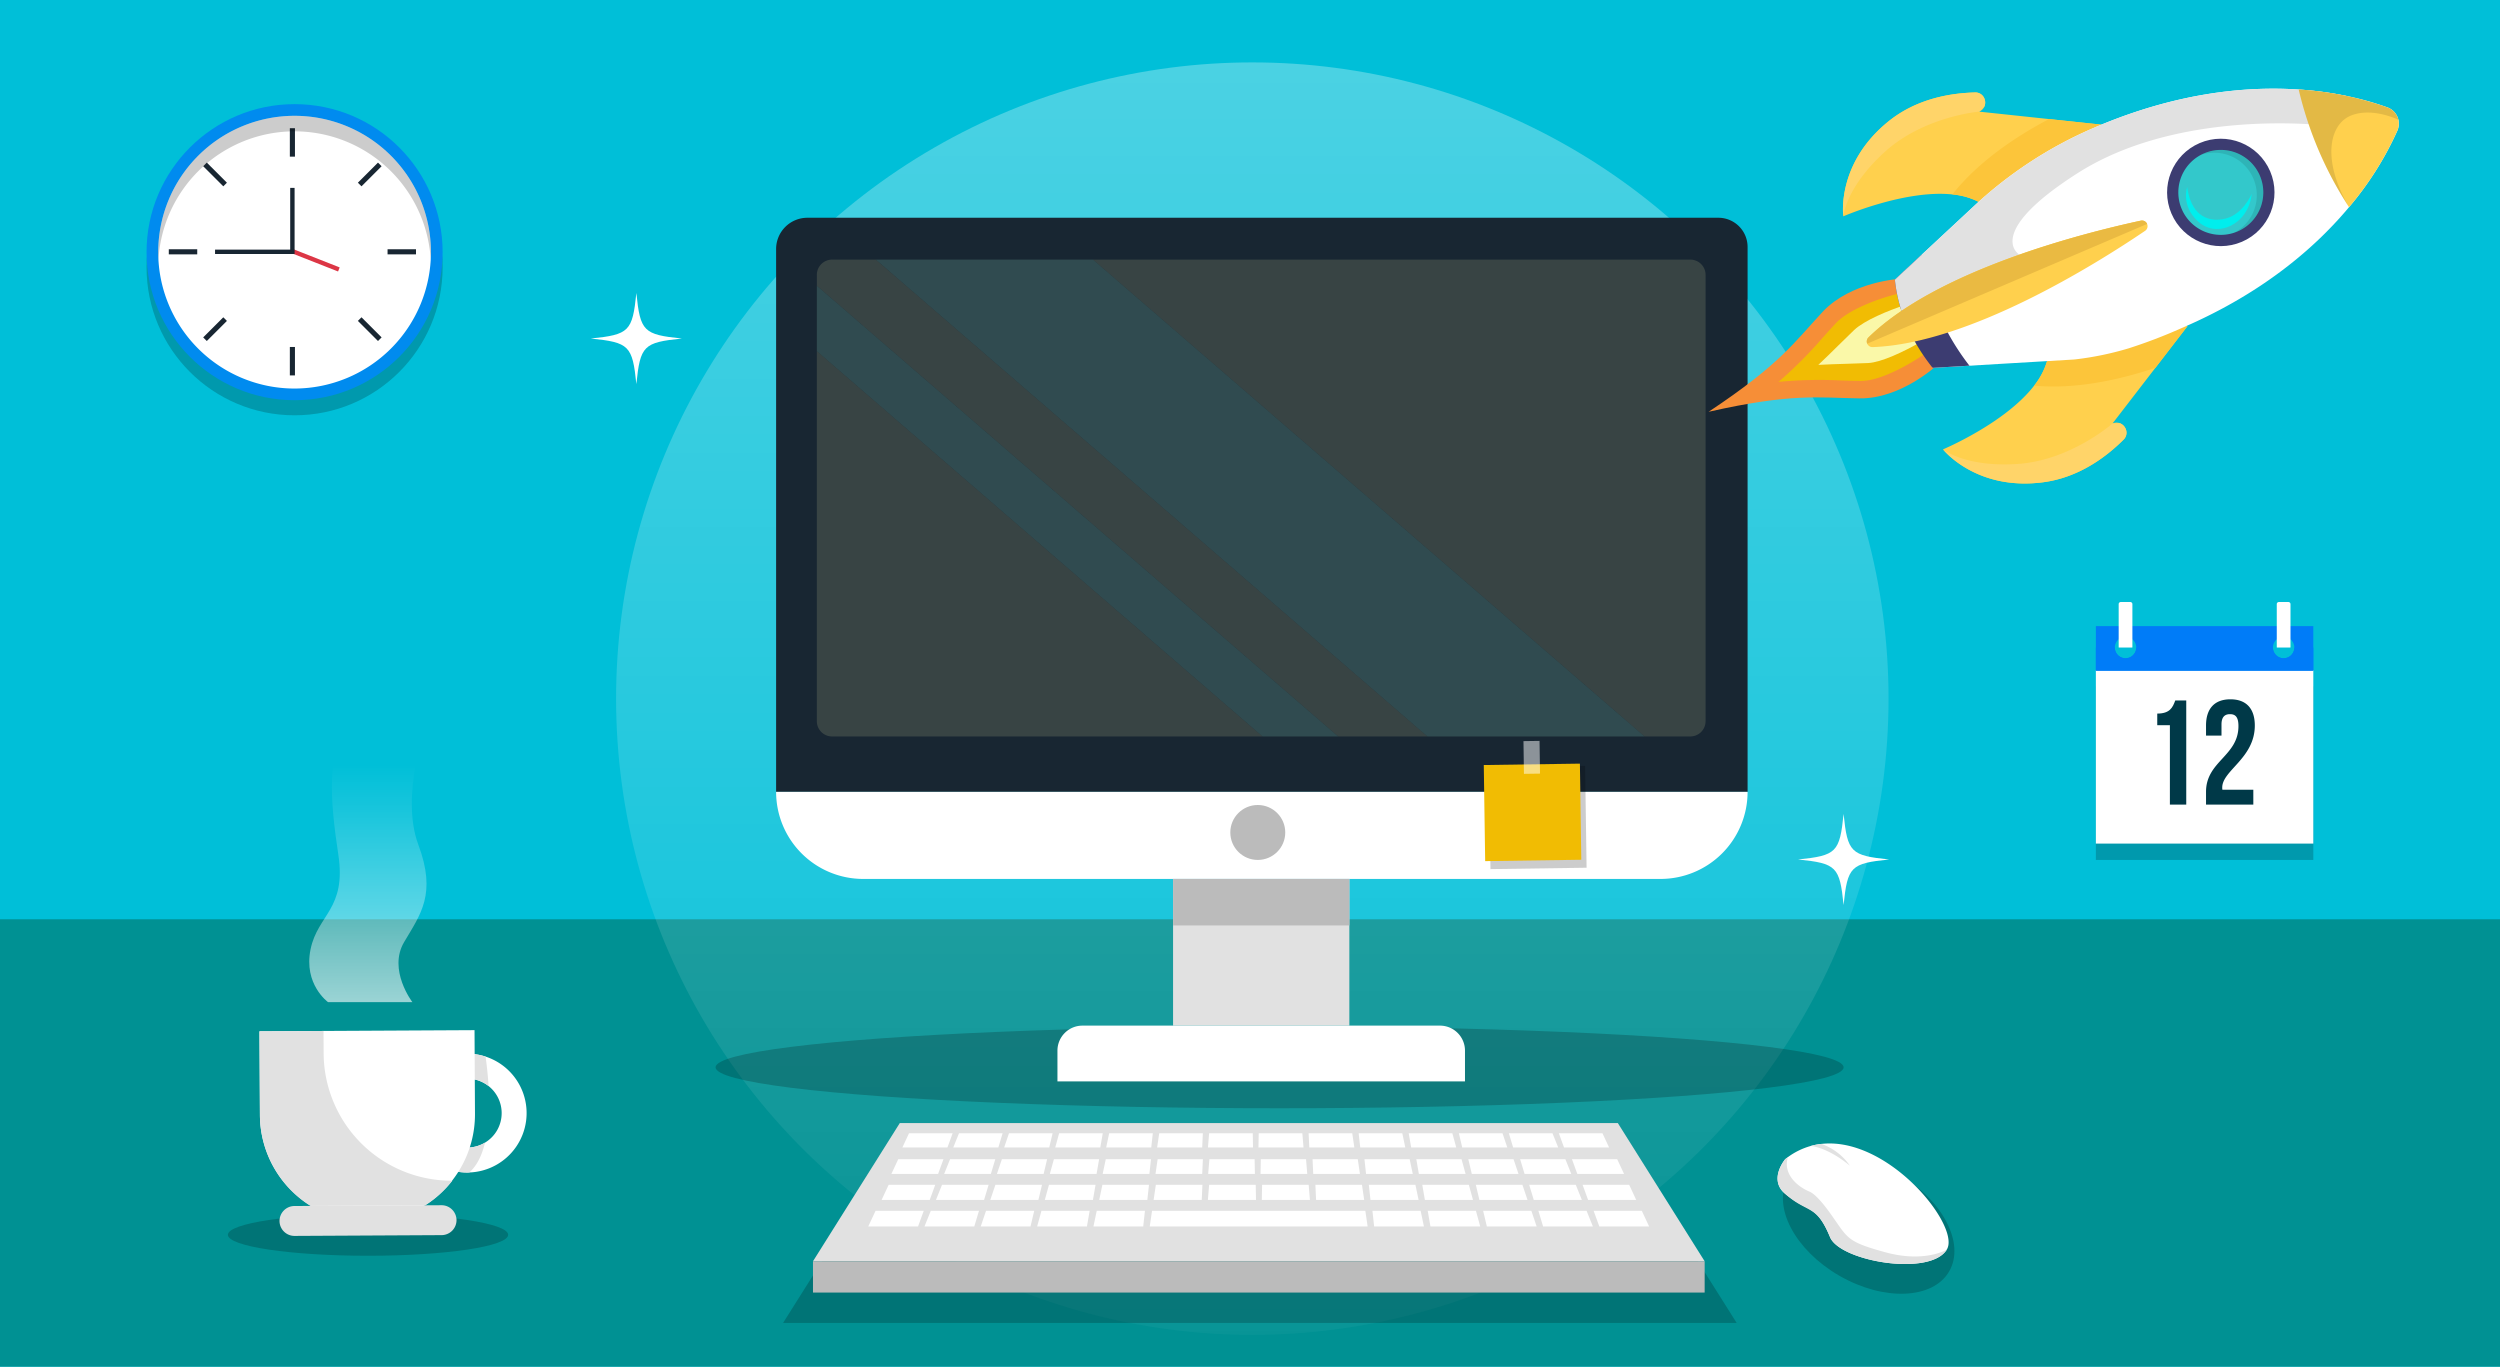 <svg id="Layer_2" data-name="Layer 2" xmlns="http://www.w3.org/2000/svg" xmlns:xlink="http://www.w3.org/1999/xlink" viewBox="0 0 1200 656"><defs><style>.cls-1{fill:#00bfd8;}.cls-2{fill:#009193;}.cls-3{opacity:0.2;}.cls-17,.cls-4{fill:#fff;}.cls-5{fill:#e1e1e1;}.cls-6{fill:url(#Degradado_sin_nombre_4);}.cls-7{fill:#007cf8;}.cls-8{fill:#003948;}.cls-9{fill:#008bef;}.cls-10{fill:#182632;}.cls-11{fill:#dc3645;}.cls-12{opacity:0.8;fill:url(#Degradado_sin_nombre_4-2);}.cls-13{fill:#bbb;}.cls-14{fill:#384444;}.cls-15{fill:#436867;opacity:0.57;}.cls-16{fill:#f1bc03;}.cls-17{opacity:0.5;}.cls-18{fill:#f68e37;}.cls-19{fill:#faf8a8;}.cls-20{fill:#ffd04d;}.cls-21{fill:#ffd469;}.cls-22{fill:#fcc53a;}.cls-23{fill:#3c3c71;}.cls-24{fill:#eaba42;}.cls-25{fill:#33c8cb;}.cls-26{opacity:0.1;}.cls-27{fill:#00eeed;}.cls-28{opacity:0.11;}</style><linearGradient id="Degradado_sin_nombre_4" x1="176.648" y1="546.724" x2="176.648" y2="367.08" gradientUnits="userSpaceOnUse"><stop offset="0" stop-color="#fff"/><stop offset="0.216" stop-color="#fff" stop-opacity="0.763"/><stop offset="0.604" stop-color="#fff" stop-opacity="0.356"/><stop offset="0.874" stop-color="#fff" stop-opacity="0.1"/><stop offset="1" stop-color="#fff" stop-opacity="0"/></linearGradient><linearGradient id="Degradado_sin_nombre_4-2" x1="601.111" y1="-994.248" x2="601.111" y2="729.523" xlink:href="#Degradado_sin_nombre_4"/></defs><title>video-frame</title><rect class="cls-1" width="1200" height="656"/><rect class="cls-2" y="441.26" width="1200" height="214.74"/><ellipse class="cls-3" cx="176.649" cy="592.705" rx="67.263" ry="10.061"/><path class="cls-4" d="M233.067,507.159a28.523,28.523,0,1,0-8.664,55.649c0.3,0,.584-0.011.873-0.019A28.523,28.523,0,0,0,233.067,507.159Zm-0.25,41.289A16.545,16.545,0,1,1,240.8,534.2,16.493,16.493,0,0,1,232.817,548.448Z"/><path class="cls-5" d="M224.339,550.839a16.493,16.493,0,0,0,8.478-2.39c-1.426,5.887-3.792,11.025-7.541,14.341-0.289.009-.577,0.017-0.873,0.019a28.522,28.522,0,1,1,8.664-55.649c0.446,3.089,1.093,8.19,1.442,14.144A16.55,16.55,0,1,0,224.339,550.839Z"/><path class="cls-4" d="M227.775,494.472l0.216,40.308a51.616,51.616,0,0,1-103.23.554l-0.217-40.308Z"/><path class="cls-5" d="M211.991,592.862l-70.607.379a7.2,7.2,0,0,1-7.217-7.14h0a7.2,7.2,0,0,1,7.14-7.216l70.607-.379a7.2,7.2,0,0,1,7.217,7.14h0A7.2,7.2,0,0,1,211.991,592.862Z"/><path class="cls-5" d="M217.123,566.74a51.706,51.706,0,0,1-12.941,11.807l-55.143.3a51.64,51.64,0,0,1-24.278-43.509l-0.217-40.308,30.747-.165,0.058,10.765a61.445,61.445,0,0,0,61.774,61.114h0Z"/><path class="cls-6" d="M157.46,481.03s-11.851-8.57-8.394-25.359,17.283-19.258,13.332-45.429-5.926-49.873,5.432-63.7h37.034s-12.962,35.183-4.074,58.885,1.053,33.454-6.819,46.787,3.979,28.815,3.979,28.815H157.46Z"/><rect class="cls-3" x="1006.013" y="329.498" width="104.377" height="83.269"/><rect class="cls-4" x="1006.013" y="321.654" width="104.377" height="83.269"/><path class="cls-7" d="M1006.014,300.546v21.368h104.372V300.546H1006.014Zm14.247,15.416a5.145,5.145,0,0,1-5.143-5.137v-0.006a5.136,5.136,0,0,1,10.273,0v0.006A5.134,5.134,0,0,1,1020.261,315.962Zm75.885,0a5.139,5.139,0,0,1-5.137-5.137v-0.006a5.136,5.136,0,0,1,10.273,0v0.006A5.135,5.135,0,0,1,1096.146,315.962Z"/><path class="cls-7" d="M1110.387,310.825v11.088H1006.014V310.825h9.1a5.136,5.136,0,1,0,10.273,0h65.618a5.136,5.136,0,1,0,10.273,0h9.1Z"/><path class="cls-4" d="M1017.963,288.974h4.586a1,1,0,0,1,1,1v20.7a0.151,0.151,0,0,1-.151.151h-6.284a0.151,0.151,0,0,1-.151-0.151v-20.7A1,1,0,0,1,1017.963,288.974Z"/><path class="cls-4" d="M1093.853,288.974h4.586a1,1,0,0,1,1,1v20.7a0.151,0.151,0,0,1-.151.151H1093a0.151,0.151,0,0,1-.151-0.151v-20.7A1,1,0,0,1,1093.853,288.974Z"/><path class="cls-8" d="M1035.479,342.519c6.068,0,7.424-2.927,8.638-6.282h5.283v49.972h-7.853V348.087h-6.068v-5.568Z"/><path class="cls-8" d="M1070.386,342.8c-2.5,0-4.069,1.356-4.069,4.926v5.354h-7.424V348.23c0-8,4-12.565,11.707-12.565s11.708,4.569,11.708,12.565c0,15.705-15.634,21.559-15.634,29.769a5.419,5.419,0,0,0,.071,1.071h14.849v7.139h-22.7v-6.139c0-14.706,15.562-17.133,15.562-31.553C1074.455,344.018,1072.885,342.8,1070.386,342.8Z"/><g class="cls-3"><circle cx="141.401" cy="128.289" r="71.055"/></g><circle class="cls-9" cx="141.401" cy="121.043" r="71.055"/><path class="cls-4" d="M141.4,186.5a65.455,65.455,0,1,1,65.455-65.455A65.529,65.529,0,0,1,141.4,186.5Z"/><rect class="cls-10" x="139.125" y="61.539" width="2.45" height="13.651"/><rect class="cls-10" x="139.125" y="166.547" width="2.45" height="13.651"/><rect class="cls-10" x="81.021" y="119.643" width="13.651" height="2.45"/><rect class="cls-10" x="186.029" y="119.643" width="13.651" height="2.45"/><rect class="cls-10" x="170.651" y="82.517" width="13.651" height="2.45" transform="translate(-7.233 150.022) rotate(-45)"/><rect class="cls-10" x="96.399" y="156.769" width="13.651" height="2.45" transform="translate(-81.485 119.266) rotate(-45)"/><rect class="cls-10" x="102" y="76.917" width="2.45" height="13.651" transform="translate(-28.981 97.518) rotate(-45)"/><rect class="cls-10" x="176.251" y="151.168" width="2.45" height="13.651" transform="translate(-59.738 171.756) rotate(-44.997)"/><g class="cls-3"><path d="M206.855,121.043q0,1.88-.105,3.738a65.456,65.456,0,0,0-130.7,0q-0.105-1.858-.105-3.738A65.455,65.455,0,0,1,206.855,121.043Z"/></g><rect class="cls-11" x="150.032" y="112.344" width="2.1" height="24.874" transform="translate(-20.375 219.643) rotate(-68.508)"/><polygon class="cls-10" points="141.401 121.918 103.224 121.918 103.224 119.818 139.3 119.818 139.3 90.185 141.401 90.185 141.401 121.918"/><circle class="cls-12" cx="601.111" cy="335.342" r="305.387"/><ellipse class="cls-3" cx="614.205" cy="512.318" rx="270.723" ry="19.646"/><path class="cls-10" d="M387.556,104.522H824.818a14.023,14.023,0,0,1,14.023,14.023V380.087a0,0,0,0,1,0,0H372.533a0,0,0,0,1,0,0V119.545A15.023,15.023,0,0,1,387.556,104.522Z"/><path class="cls-4" d="M797.04,421.888H414.334a41.8,41.8,0,0,1-41.8-41.8H838.842A41.8,41.8,0,0,1,797.04,421.888Z"/><rect class="cls-5" x="563.074" y="421.888" width="84.617" height="70.413"/><rect class="cls-13" x="563.074" y="421.888" width="84.617" height="22.321"/><path class="cls-4" d="M519.573,492.3h171.62a12,12,0,0,1,12,12v14.785a0,0,0,0,1,0,0H507.573a0,0,0,0,1,0,0V504.3A12,12,0,0,1,519.573,492.3Z"/><path class="cls-14" d="M399.388,124.611a7.326,7.326,0,0,0-7.3,7.305v5.248L642.308,353.5H685.15L420.4,124.611H399.388Z"/><path class="cls-14" d="M392.083,217.1V346.2a7.327,7.327,0,0,0,7.3,7.305H606.017L392.083,168.541V217.1Z"/><path class="cls-14" d="M811.378,124.611H524.627L789.372,353.5h22.006a7.327,7.327,0,0,0,7.305-7.305V131.916A7.327,7.327,0,0,0,811.378,124.611Z"/><polygon class="cls-15" points="505.447 124.611 420.404 124.611 685.15 353.504 710.226 353.504 789.372 353.504 524.627 124.611 505.447 124.611"/><polygon class="cls-15" points="392.083 168.541 606.017 353.504 642.308 353.504 392.083 137.164 392.083 168.541"/><circle class="cls-13" cx="603.735" cy="399.585" r="13.187"/><rect class="cls-3" x="715.067" y="367.941" width="46.144" height="48.897" transform="translate(-5.601 10.723) rotate(-0.829)"/><rect class="cls-16" x="712.546" y="366.876" width="46.144" height="46.139" transform="translate(-5.565 10.683) rotate(-0.829)"/><rect class="cls-17" x="731.378" y="355.682" width="7.714" height="15.711" transform="translate(-5.176 10.662) rotate(-0.828)"/><polygon class="cls-3" points="833.596 635 375.881 635 436.32 539.059 773.157 539.059 833.596 635"/><polygon class="cls-5" points="818.23 605.404 390.232 605.404 431.912 539.059 776.55 539.059 818.23 605.404"/><rect class="cls-13" x="390.232" y="605.404" width="427.998" height="15.025"/><polygon class="cls-4" points="454.779 550.771 433.15 550.771 436.32 543.971 457.261 543.971 454.779 550.771"/><polygon class="cls-4" points="457.579 550.771 460.314 543.971 481.256 543.971 479.208 550.771 457.579 550.771"/><polygon class="cls-4" points="482.008 550.771 484.308 543.971 505.25 543.971 503.637 550.771 482.008 550.771"/><polygon class="cls-4" points="506.516 550.771 508.382 543.971 529.324 543.971 528.145 550.771 506.516 550.771"/><polygon class="cls-4" points="530.972 550.771 532.403 543.971 553.344 543.971 552.601 550.771 530.972 550.771"/><polygon class="cls-4" points="555.428 550.771 556.423 543.971 577.365 543.971 577.056 550.771 555.428 550.771"/><polygon class="cls-4" points="579.82 550.771 580.381 543.971 601.322 543.971 601.449 550.771 579.82 550.771"/><polygon class="cls-4" points="604.058 550.771 604.184 543.971 625.126 543.971 625.687 550.771 604.058 550.771"/><polygon class="cls-4" points="628.451 550.771 628.142 543.971 649.083 543.971 650.079 550.771 628.451 550.771"/><polygon class="cls-4" points="652.906 550.771 652.163 543.971 673.104 543.971 674.535 550.771 652.906 550.771"/><polygon class="cls-4" points="677.362 550.771 676.183 543.971 697.125 543.971 698.99 550.771 677.362 550.771"/><polygon class="cls-4" points="701.87 550.771 700.257 543.971 721.199 543.971 723.499 550.771 701.87 550.771"/><polygon class="cls-4" points="726.299 550.771 724.251 543.971 745.193 543.971 747.928 550.771 726.299 550.771"/><polygon class="cls-4" points="750.728 550.771 772.357 550.771 769.187 543.971 748.246 543.971 750.728 550.771"/><polygon class="cls-4" points="450.289 563.482 427.865 563.482 431.151 556.431 452.863 556.431 450.289 563.482"/><polygon class="cls-4" points="453.192 563.482 456.028 556.431 477.739 556.431 475.616 563.482 453.192 563.482"/><polygon class="cls-4" points="478.52 563.482 480.904 556.431 502.616 556.431 500.943 563.482 478.52 563.482"/><polygon class="cls-4" points="503.929 563.482 505.863 556.431 527.574 556.431 526.353 563.482 503.929 563.482"/><polygon class="cls-4" points="529.284 563.482 530.767 556.431 552.478 556.431 551.707 563.482 529.284 563.482"/><polygon class="cls-4" points="554.638 563.482 555.671 556.431 577.382 556.431 577.062 563.482 554.638 563.482"/><polygon class="cls-4" points="579.927 563.482 580.509 556.431 602.22 556.431 602.351 563.482 579.927 563.482"/><polygon class="cls-4" points="605.057 563.482 605.187 556.431 626.899 556.431 627.48 563.482 605.057 563.482"/><polygon class="cls-4" points="630.346 563.482 630.025 556.431 651.737 556.431 652.77 563.482 630.346 563.482"/><polygon class="cls-4" points="655.7 563.482 654.93 556.431 676.641 556.431 678.124 563.482 655.7 563.482"/><polygon class="cls-4" points="681.055 563.482 679.833 556.431 701.545 556.431 703.479 563.482 681.055 563.482"/><polygon class="cls-4" points="706.464 563.482 704.792 556.431 726.503 556.431 728.888 563.482 706.464 563.482"/><polygon class="cls-4" points="731.791 563.482 729.668 556.431 751.38 556.431 754.215 563.482 731.791 563.482"/><polygon class="cls-4" points="757.119 563.482 779.542 563.482 776.256 556.431 754.544 556.431 757.119 563.482"/><polygon class="cls-4" points="446.263 575.968 423.167 575.968 426.551 568.706 448.914 568.706 446.263 575.968"/><polygon class="cls-4" points="449.253 575.968 452.173 568.706 474.536 568.706 472.349 575.968 449.253 575.968"/><polygon class="cls-4" points="475.339 575.968 477.796 568.706 500.158 568.706 498.435 575.968 475.339 575.968"/><polygon class="cls-4" points="501.51 575.968 503.502 568.706 525.864 568.706 524.606 575.968 501.51 575.968"/><polygon class="cls-4" points="527.625 575.968 529.152 568.706 551.515 568.706 550.721 575.968 527.625 575.968"/><polygon class="cls-4" points="553.739 575.968 554.802 568.706 577.165 568.706 576.835 575.968 553.739 575.968"/><polygon class="cls-4" points="579.786 575.968 580.385 568.706 602.748 568.706 602.882 575.968 579.786 575.968"/><polygon class="cls-4" points="605.669 575.968 605.804 568.706 628.166 568.706 628.765 575.968 605.669 575.968"/><polygon class="cls-4" points="631.716 575.968 631.387 568.706 653.749 568.706 654.812 575.968 631.716 575.968"/><polygon class="cls-4" points="657.831 575.968 657.037 568.706 679.399 568.706 680.927 575.968 657.831 575.968"/><polygon class="cls-4" points="683.945 575.968 682.687 568.706 705.049 568.706 707.041 575.968 683.945 575.968"/><polygon class="cls-4" points="710.116 575.968 708.394 568.706 730.756 568.706 733.212 575.968 710.116 575.968"/><polygon class="cls-4" points="736.203 575.968 734.015 568.706 756.378 568.706 759.299 575.968 736.203 575.968"/><polygon class="cls-4" points="762.289 575.968 785.385 575.968 782 568.706 759.638 568.706 762.289 575.968"/><polygon class="cls-4" points="440.659 588.706 416.76 588.706 420.262 581.192 443.402 581.192 440.659 588.706"/><polygon class="cls-4" points="443.753 588.706 446.775 581.192 469.916 581.192 467.652 588.706 443.753 588.706"/><polygon class="cls-4" points="470.747 588.706 473.289 581.192 496.429 581.192 494.646 588.706 470.747 588.706"/><polygon class="cls-4" points="497.829 588.706 499.89 581.192 523.03 581.192 521.728 588.706 497.829 588.706"/><polygon class="cls-4" points="524.851 588.706 526.432 581.192 549.572 581.192 548.751 588.706 524.851 588.706"/><polygon class="cls-4" points="655.363 581.192 632.223 581.192 628.89 581.192 605.75 581.192 602.588 581.192 579.448 581.192 552.975 581.192 551.874 588.706 578.828 588.706 602.727 588.706 605.611 588.706 629.51 588.706 632.564 588.706 656.463 588.706 655.363 581.192"/><polygon class="cls-4" points="659.587 588.706 658.765 581.192 681.906 581.192 683.486 588.706 659.587 588.706"/><polygon class="cls-4" points="686.61 588.706 685.308 581.192 708.448 581.192 710.509 588.706 686.61 588.706"/><polygon class="cls-4" points="713.691 588.706 711.909 581.192 735.049 581.192 737.591 588.706 713.691 588.706"/><polygon class="cls-4" points="740.685 588.706 738.422 581.192 761.562 581.192 764.585 588.706 740.685 588.706"/><polygon class="cls-4" points="767.679 588.706 791.578 588.706 788.076 581.192 764.936 581.192 767.679 588.706"/><ellipse class="cls-3" cx="896.963" cy="587.918" rx="28.196" ry="44.634" transform="translate(-60.67 1070.754) rotate(-60)"/><path class="cls-4" d="M935.164,598.008h-0.013a5.5,5.5,0,0,1-.686,1.789,0.013,0.013,0,0,1-.013.013c-8.084,13.087-51.217,5.609-56.019-5.958-0.417-1.009-.834-1.937-1.224-2.8-5.985-12.858-9.791-9.28-20.3-18a10.178,10.178,0,0,1-1.224-1.17c-0.04-.053-0.094-0.094-0.135-0.148-5.918-6.738,1.359-15.333,1.359-15.333q0.666-.524,1.331-1.009v-0.013a34.022,34.022,0,0,1,10.868-5.3,30.939,30.939,0,0,1,5.138-1C905.009,545.6,937.988,584.707,935.164,598.008Z"/><path class="cls-5" d="M934.451,599.811c-8.084,13.087-51.217,5.609-56.019-5.958-0.417-1.009-.834-1.937-1.224-2.8-6.026-12.8-10.114-8.917-20.3-18-0.443-.39-0.847-0.78-1.224-1.17-0.04-.053-0.094-0.094-0.135-0.148-5.918-6.738,1.359-15.333,1.359-15.333q0.666-.524,1.331-1.009c-0.86,2.488-1.681,8.11,5.138,13.571a23.476,23.476,0,0,0,5.313,3.08c1.493,0.645,4.492,2.918,9.845,10.383,8.567,11.93,7.4,13.45,26.4,18.655C923.516,606.186,933.993,600.08,934.451,599.811Z"/><path class="cls-5" d="M887.955,559.556c-11-9.128-18.843-9.468-18.843-9.468a30.939,30.939,0,0,1,5.138-1A27.643,27.643,0,0,1,887.955,559.556Z"/><path class="cls-4" d="M327.315,162.494c-18.45,1.885-19.977,3.412-21.862,21.862-1.885-18.45-3.412-19.978-21.862-21.862,18.45-1.884,19.977-3.412,21.862-21.862C307.337,159.082,308.865,160.61,327.315,162.494Z"/><path class="cls-4" d="M906.79,412.548c-18.45,1.885-19.977,3.412-21.862,21.862-1.885-18.45-3.412-19.978-21.862-21.862,18.45-1.884,19.978-3.412,21.862-21.862C886.813,409.136,888.34,410.663,906.79,412.548Z"/><path class="cls-18" d="M892.654,191.218c-19.751-.242-32.252-2.655-72.266,6.388-0.087.018-.173,0.037-0.263,0.063,0.079-.052.152-0.1,0.225-0.152,34.175-22.692,41.064-33.4,54.53-47.85,13.527-14.514,36.986-15.821,36.986-15.821L922.3,153.907l0.038,0.09,7.3,21.4S912.493,191.46,892.654,191.218Z"/><path class="cls-16" d="M853.7,183.3A205.74,205.74,0,0,0,874.978,162c1.968-2.2,4-4.471,6.163-6.788,7.1-7.62,24.6-13.211,31.309-14.474l6.025,14.085,6.194,14.481c-5.538,3.982-21.247,13.691-31.7,13.564-3.167-.039-6.216-0.137-9.164-0.231A205.562,205.562,0,0,0,853.7,183.3Z"/><path class="cls-19" d="M872.786,175.142c3.473-3.253,6.615-6.359,9.713-9.42l0.037-.037c2.376-2.347,4.832-4.774,7.4-7.224,4.831-4.609,16.307-9.408,24.887-12.179l7.536,17.618c-8.468,4.927-19.423,10.071-25.665,10.361-3.55.165-7.009,0.265-10.353,0.362H886.3C881.948,174.75,877.535,174.877,872.786,175.142Z"/><path class="cls-20" d="M949.729,96.881a34.717,34.717,0,0,0-12.6-3.55c-22.7-2.394-52.34,10.514-52.34,10.514a0.03,0.03,0,0,1,0-.011c-0.082-.6-3.254-25.572,21.849-45.707C919.812,47.566,935.715,44.7,947.983,44.39a4.609,4.609,0,0,1,4.5,2.845,5,5,0,0,1,.07,3.79,4.663,4.663,0,0,1-2.574,2.556l33.542,3.57,25.115,2.672h0.011C987.348,80.681,949.729,96.881,949.729,96.881Z"/><path class="cls-21" d="M884.791,103.835c-0.082-.6-3.254-25.572,21.849-45.707C919.812,47.566,935.715,44.7,947.983,44.39a4.609,4.609,0,0,1,4.5,2.845,5,5,0,0,1,.07,3.79q-1.2,1.242-2.574,2.556s-26.593,2.28-45.372,19.408C886.119,89.848,884.828,103.416,884.791,103.835Z"/><path class="cls-22" d="M949.729,96.881a34.717,34.717,0,0,0-12.6-3.55c12.659-16,30.914-28.03,46.386-36.181l25.115,2.672h0.011C987.348,80.681,949.729,96.881,949.729,96.881Z"/><path class="cls-20" d="M982.522,173.546a34.717,34.717,0,0,1-6.134,11.562C962.44,203.179,932.636,215.7,932.636,215.7l0.007,0.008c0.379,0.476,16.246,20.014,48.145,15.767,16.736-2.231,29.793-11.752,38.489-20.411a4.609,4.609,0,0,0,1.048-5.216,5,5,0,0,0-2.693-2.668,4.662,4.662,0,0,0-3.626.1l20.584-26.722L1050,156.543l0.008-.007C1020.22,157.528,982.522,173.546,982.522,173.546Z"/><path class="cls-21" d="M932.643,215.7c0.379,0.476,16.246,20.014,48.145,15.767,16.736-2.231,29.793-11.752,38.489-20.411a4.609,4.609,0,0,0,1.048-5.216,5,5,0,0,0-2.693-2.668q-1.729.012-3.626,0.1s-20.015,17.656-45.372,19.408C943.676,224.4,932.971,215.967,932.643,215.7Z"/><path class="cls-22" d="M982.522,173.546a34.717,34.717,0,0,1-6.134,11.562c20.313,1.894,41.622-3,58.2-8.556L1050,156.543l0.008-.007C1020.22,157.528,982.522,173.546,982.522,173.546Z"/><path class="cls-4" d="M1046.935,157.586a250.105,250.105,0,0,1-25.073,9.583,148.354,148.354,0,0,1-25.616,5.321c-0.318.042-.636,0.074-0.953,0.091l-16.079.95-17.764,1.048-33.8,2-18.107-42.332,2.816-2.618,21.972-20.444,13.026-12.123a200.375,200.375,0,0,1,56.5-37.184c0.595-.258,1.2-0.52,1.8-0.778,28.81-12.323,54.621-17.25,76.313-18.307q2.319-.113,4.572-0.169,5.411-.132,10.445.035,2.172,0.067,4.264.183c0.714,0.038,1.418.08,2.117,0.127a168.6,168.6,0,0,1,23.645,3.23,139.2,139.2,0,0,1,18.669,5.254,8.309,8.309,0,0,1,4.934,11.535,155.331,155.331,0,0,1-23.089,36.459q-0.74.887-1.507,1.779-1.358,1.588-2.8,3.194-3.359,3.737-7.187,7.555-1.549,1.546-3.185,3.1C1097.109,130.017,1075.727,145.27,1046.935,157.586Z"/><path class="cls-23" d="M945.324,175.53l-17.672,1.046q-1.917-2.414-3.649-4.885-1.466-2.092-2.795-4.232a82.043,82.043,0,0,1-7.688-15.767,74.14,74.14,0,0,1-3.975-17.448l12.961-12.058a116.286,116.286,0,0,0,5.473,21.866,112.372,112.372,0,0,0,11.714,23.565q1.21,1.86,2.5,3.686Q943.7,173.439,945.324,175.53Z"/><path class="cls-5" d="M913.52,151.692a74.14,74.14,0,0,1-3.975-17.448l12.961-12.058,11.826-11,13.026-12.123a200.375,200.375,0,0,1,56.5-37.184c0.595-.258,1.2-0.52,1.8-0.778,38.986-16.676,72.484-19.81,97.712-18.13a168.6,168.6,0,0,1,23.645,3.23c-1.306,6.035.812,7.654-10.019,14.13,0,0-70.314-8.794-119.8,22.818-45.331,28.959-27.893,39.078-27.893,39.078l-41.329,21.83Z"/><path class="cls-20" d="M898.853,166.609a2.714,2.714,0,0,1-1.991-4.654c32.958-32.186,102.185-49.876,130.682-56.039a2.707,2.707,0,0,1,2.092,4.89C1005.5,127.158,944.892,165,898.853,166.609Z"/><path class="cls-24" d="M1030.613,107.5l-134.35,57.468a2.682,2.682,0,0,1,.6-3.009c32.958-32.186,102.185-49.876,130.682-56.039A2.644,2.644,0,0,1,1030.613,107.5Z"/><circle class="cls-23" cx="1065.983" cy="92.366" r="25.771" transform="translate(49.574 426.676) rotate(-23.159)"/><path class="cls-25" d="M1074,111.106c-0.081.035-.166,0.071-0.249,0.1a20.4,20.4,0,0,1-26.4-10.58c-0.038-.08-0.075-0.165-0.109-0.246A20.392,20.392,0,1,1,1074,111.106Z"/><path class="cls-26" d="M1078.785,108.23a20.384,20.384,0,0,0-20.818-34.6q-0.775.332-1.5,0.718a20.39,20.39,0,0,1,19.237,35.2,19.956,19.956,0,0,1-3.279,2.152c0.445-.144.888-0.313,1.326-0.492,0.083-.031.168-0.068,0.249-0.1A20.326,20.326,0,0,0,1078.785,108.23Z"/><path class="cls-27" d="M1080.832,93.013s-4.37,10.788-14.059,12.23c-10.609,1.578-15.677-5.833-16.912-15.485,0,0-3.265,8.9,5.364,16.674C1064.231,114.547,1079.262,107.832,1080.832,93.013Z"/><path class="cls-20" d="M1127.533,99.444a177.987,177.987,0,0,1-24.159-56.478,155.324,155.324,0,0,1,42.314,8.484,8.4,8.4,0,0,1,5.548,6.046,8.811,8.811,0,0,1-.614,5.489A155.331,155.331,0,0,1,1127.533,99.444Z"/><path class="cls-28" d="M1127.533,99.444a177.987,177.987,0,0,1-24.159-56.478,155.324,155.324,0,0,1,42.314,8.484,8.4,8.4,0,0,1,5.548,6.046c-1.623-.768-13.412-6.029-23.021-1.919C1117.869,60,1114.54,77.2,1127.533,99.444Z"/></svg>